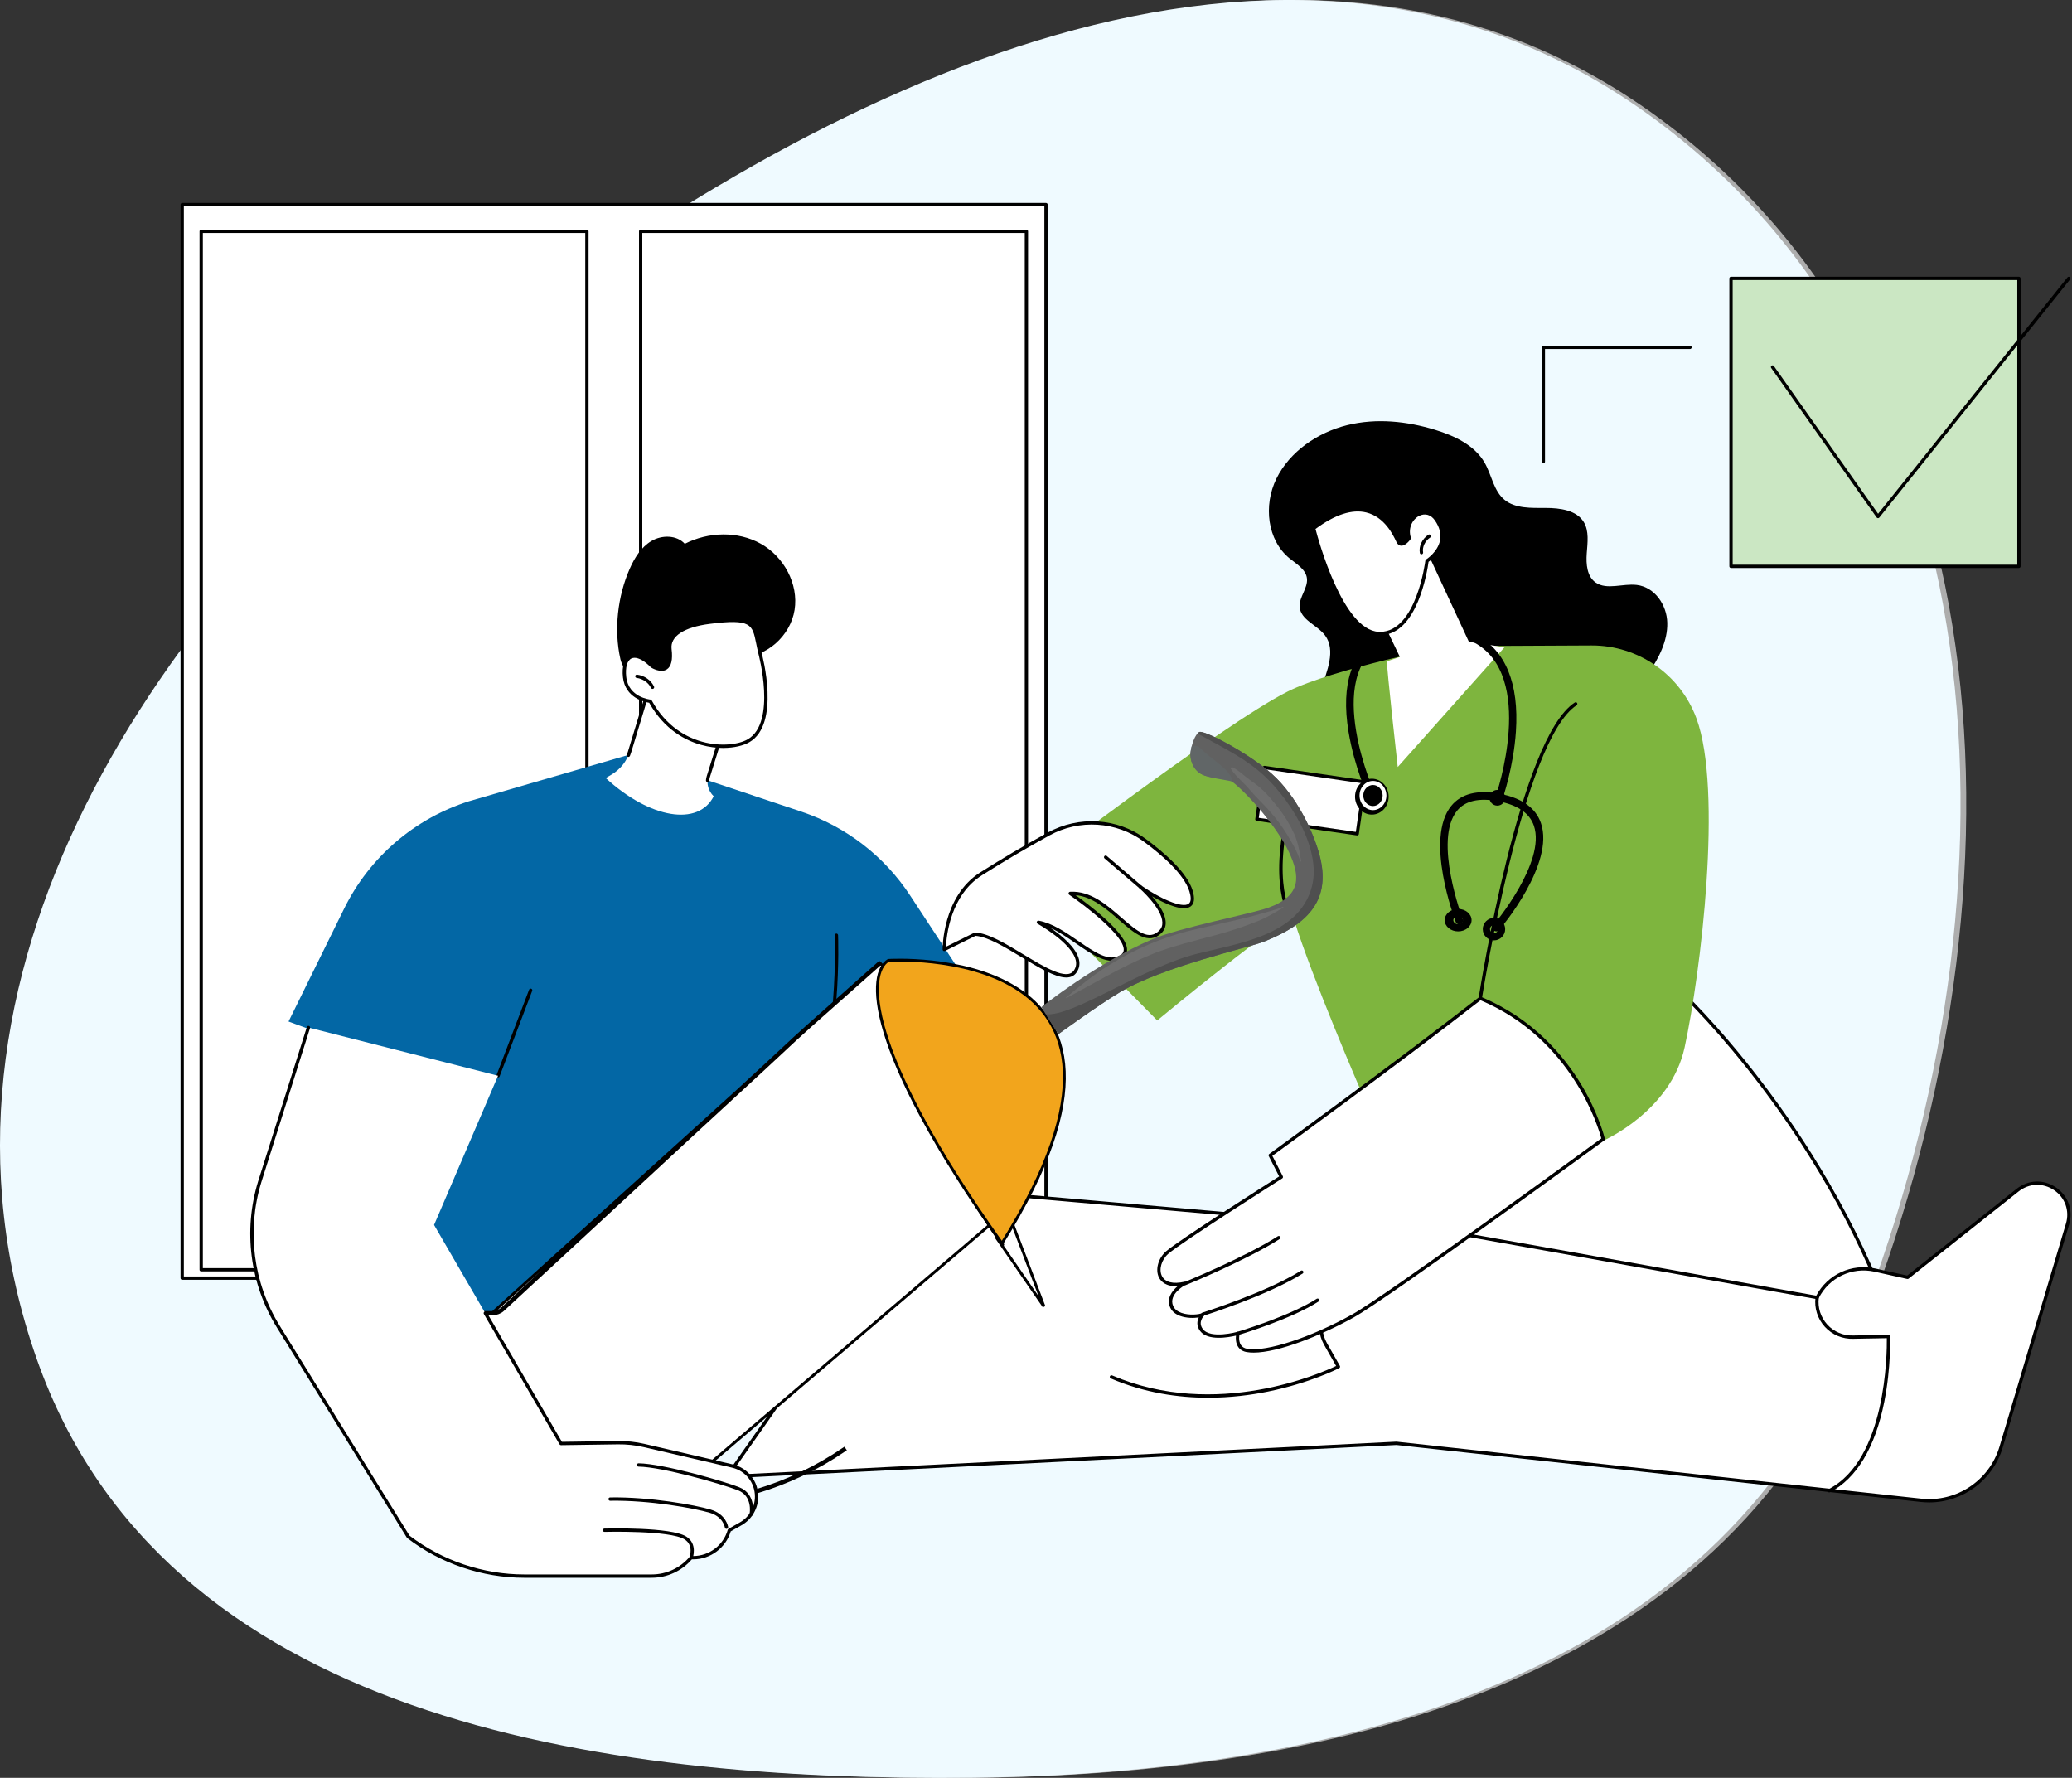 <svg xmlns="http://www.w3.org/2000/svg" width="725" height="622" viewBox="0 0 725 622" fill="none"><rect x="0" y="0" width="725" height="622" fill="#333333" stroke="none"/><path fill-rule="evenodd" clip-rule="evenodd" d="M342.341 621.944C468.701 620.652 602.215 587.263 650.096 468.92C710.199 320.368 707.571 132.087 577.996 39.495C451.837 -50.656 289.973 28.971 167.303 123.925C56.271 209.87 -32.005 342.131 14.84 475.413C59.062 601.233 210.386 623.292 342.341 621.944Z" fill="white" fill-opacity="0.6"></path><path fill-rule="evenodd" clip-rule="evenodd" d="M340.341 621.944C466.701 620.652 600.215 587.263 648.096 468.92C708.199 320.368 705.571 132.087 575.996 39.495C449.837 -50.656 287.973 28.971 165.303 123.925C54.271 209.87 -34.005 342.131 12.84 475.413C57.062 601.233 208.386 623.292 340.341 621.944Z" fill="#EFFAFF"></path><g clip-path="url(#clip0_917_22157)"><path d="M366.01 71.578H63.75V447.163H366.01V71.578Z" fill="white"></path><path d="M366.01 447.744H63.75C63.429 447.744 63.172 447.484 63.172 447.166V71.578C63.172 71.258 63.432 71 63.75 71H366.01C366.331 71 366.588 71.26 366.588 71.578V447.163C366.588 447.484 366.328 447.741 366.01 447.741V447.744ZM64.328 446.585H365.429V72.159H64.328V446.585Z" fill="black"></path><path d="M205.368 80.93H70.398V444.232H205.368V80.93Z" fill="white"></path><path d="M205.368 444.81H70.399C70.078 444.81 69.82 444.55 69.82 444.232V80.93C69.82 80.609 70.081 80.352 70.399 80.352H205.368C205.688 80.352 205.946 80.612 205.946 80.93V444.232C205.946 444.553 205.686 444.81 205.368 444.81ZM70.979 443.654H204.789V81.511H70.979V443.654Z" fill="black"></path><path d="M359.141 80.93H224.172V444.232H359.141V80.93Z" fill="white"></path><path d="M359.141 444.81H224.172C223.851 444.81 223.594 444.55 223.594 444.232V80.93C223.594 80.609 223.854 80.352 224.172 80.352H359.141C359.462 80.352 359.719 80.612 359.719 80.93V444.232C359.719 444.553 359.459 444.81 359.141 444.81ZM224.75 443.654H358.56V81.511H224.75V443.654Z" fill="black"></path><path d="M587.579 346.453C587.579 346.453 636.635 391.738 661.542 461.173L495.5 457.399V388.718L587.579 346.453Z" fill="white"></path><path d="M661.542 461.752C661.542 461.752 661.534 461.752 661.529 461.752L495.487 457.977C495.172 457.969 494.922 457.712 494.922 457.399V388.718C494.922 388.492 495.053 388.287 495.258 388.193L587.337 345.928C587.547 345.831 587.8 345.87 587.97 346.028C588.462 346.482 637.419 392.204 662.086 460.979C662.152 461.158 662.123 461.357 662.01 461.512C661.9 461.665 661.726 461.754 661.54 461.754L661.542 461.752ZM496.078 456.834L660.709 460.577C637.025 395.211 591.474 350.953 587.463 347.145L496.078 389.092V456.836V456.834Z" fill="black"></path><path d="M572.692 204.647C567.877 204.069 562.252 206.5 558.367 203.835C555.297 201.729 554.929 197.413 555.205 193.634C555.481 189.854 556.078 185.764 554.146 182.615C551.623 178.499 545.895 177.711 540.852 177.711C535.805 177.711 530.251 177.955 526.482 174.898C522.629 171.773 521.966 166.251 519.522 161.956C516.042 155.835 509.098 152.507 502.203 150.394C492.394 147.387 481.657 146.191 471.354 148.746C461.053 151.298 451.27 157.982 446.625 167.436C441.981 176.891 443.429 189.01 451.23 195.363C453.72 197.39 456.992 199.214 457.313 202.442C457.641 205.746 454.59 208.865 454.747 212.193C454.971 216.893 460.935 218.63 463.673 222.349C467.424 227.446 464.425 234.758 462.209 240.987C460.214 246.586 458.932 252.618 460.272 258.198C461.479 263.226 465.261 267.747 470.313 268.938C475.572 275.979 484.94 280.056 494.297 280.466C506.275 280.989 518.216 276.594 529.36 271.445C547.538 263.048 565.317 251.919 576.732 235.62C580.47 230.284 583.54 224.16 583.387 217.897C583.235 211.636 579.016 205.404 572.692 204.644V204.647Z" fill="black"></path><path d="M506.437 226.068L556.826 225.821C573.225 225.739 587.905 235.935 593.587 251.316C602.863 276.418 595.117 340.412 589.455 366.449C584.58 388.88 560.963 399.091 560.963 399.091L476.62 382.677C476.62 382.677 458.97 341.857 452.72 321.542C451.713 318.273 404.92 357.016 404.92 357.016L356.617 307.959C356.617 307.959 427.624 253.396 450.583 241.92C466.569 233.927 506.434 226.07 506.434 226.07L506.437 226.068Z" fill="#7EB53E"></path><path d="M517.947 349.861C517.918 349.861 517.886 349.861 517.857 349.853C517.542 349.803 517.326 349.508 517.374 349.19C517.955 345.482 531.785 258.223 551.028 245.773C551.296 245.599 551.656 245.675 551.83 245.944C552.003 246.212 551.927 246.572 551.659 246.745C532.85 258.917 518.662 348.467 518.52 349.369C518.475 349.656 518.228 349.858 517.947 349.858V349.861Z" fill="black"></path><path d="M451.97 321.866C451.794 321.866 451.62 321.787 451.507 321.634C451.152 321.164 442.944 309.735 451.412 279.243C451.497 278.936 451.817 278.757 452.125 278.841C452.432 278.928 452.614 279.246 452.527 279.553C444.234 309.41 452.351 320.827 452.432 320.94C452.622 321.198 452.569 321.561 452.314 321.75C452.209 321.829 452.088 321.866 451.967 321.866H451.97Z" fill="black"></path><path d="M477.505 273.615L442.398 268.531L439.775 286.647L474.882 291.731L477.505 273.615Z" fill="white"></path><path d="M474.898 292.287C474.869 292.287 474.843 292.287 474.814 292.282L439.706 287.199C439.391 287.154 439.17 286.86 439.217 286.542L441.84 268.427C441.862 268.274 441.943 268.138 442.067 268.046C442.19 267.954 442.343 267.914 442.498 267.935L477.605 273.019C477.921 273.063 478.142 273.358 478.094 273.676L475.471 291.791C475.45 291.943 475.369 292.08 475.245 292.172C475.145 292.248 475.022 292.287 474.898 292.287ZM440.447 286.134L474.409 291.05L476.867 274.08L442.905 269.165L440.447 286.134Z" fill="black"></path><path d="M305.559 461.305H135.661L108.131 360.032L100.961 357.391L120.43 317.857C129.264 299.921 145.032 286.366 164.088 280.323L220.522 263.93L280.563 284.013C296.105 289.257 309.442 299.558 318.444 313.268L348.032 358.324L310.122 389.891L305.557 461.311L305.559 461.305Z" fill="#0367A5"></path><path d="M174.276 376.948C174.208 376.948 174.137 376.935 174.068 376.908C173.769 376.795 173.619 376.459 173.734 376.162L185.139 346.24C185.252 345.94 185.586 345.791 185.886 345.906C186.185 346.019 186.335 346.356 186.219 346.653L174.815 376.575C174.725 376.806 174.507 376.948 174.273 376.948H174.276Z" fill="black"></path><path d="M283.04 391.177C282.959 391.177 282.875 391.159 282.796 391.122C282.507 390.988 282.38 390.643 282.515 390.352C293.646 366.42 292.1 327.611 292.085 327.222C292.071 326.902 292.318 326.634 292.639 326.618C292.957 326.602 293.228 326.852 293.244 327.172C293.259 327.564 294.818 366.651 283.566 390.841C283.469 391.051 283.258 391.174 283.04 391.174V391.177Z" fill="black"></path><path d="M322.449 415.35L512.475 431.932L635.827 453.943C639.567 446.491 647.886 442.535 656.018 444.344L667.462 446.891L705.963 416.38C714.442 409.659 726.525 417.857 723.434 428.234L700.199 506.238C696.572 518.415 684.776 526.264 672.159 524.892L488.648 504.958L254.352 516.638C254.352 516.638 325.934 415.35 322.449 415.35Z" fill="white"></path><path d="M675.017 525.628C674.05 525.628 673.077 525.575 672.097 525.47L488.634 505.539L254.381 517.217C254.166 517.227 253.953 517.111 253.845 516.917C253.737 516.722 253.753 516.483 253.879 516.305C280.82 478.182 320.801 420.465 321.968 415.673C321.903 415.573 321.866 415.455 321.871 415.326C321.887 414.984 322.215 414.735 322.547 414.779L512.528 431.359L635.512 453.301C639.465 445.85 647.892 441.947 656.148 443.784L667.324 446.27L705.609 415.931C709.67 412.711 715.066 412.508 719.358 415.413C723.659 418.325 725.48 423.424 723.995 428.405L700.76 506.409C697.335 517.911 686.782 525.63 675.022 525.633L675.017 525.628ZM488.652 504.379C488.673 504.379 488.694 504.379 488.715 504.382L672.226 524.316C684.563 525.656 696.1 517.984 699.648 506.072L722.883 428.069C724.218 423.582 722.578 418.99 718.707 416.367C714.843 413.752 709.983 413.933 706.327 416.832L667.826 447.343C667.689 447.451 667.51 447.493 667.339 447.453L655.895 444.906C648.013 443.153 639.972 446.972 636.348 454.198C636.232 454.426 635.98 454.553 635.728 454.508L512.376 432.498L323.051 415.978C322.349 418.217 317.342 426.959 289.46 467.369C274.341 489.282 258.907 511.182 255.511 515.994L488.62 504.374C488.62 504.374 488.639 504.374 488.649 504.374L488.652 504.379Z" fill="black"></path><path d="M640.021 522.126C639.811 522.126 639.606 522.01 639.503 521.808C639.359 521.524 639.472 521.174 639.758 521.03C660.055 510.711 660.276 473.256 660.21 468.172L648.495 468.385C644.721 468.525 641.075 466.997 638.52 464.198C635.963 461.399 634.772 457.635 635.253 453.874C635.293 453.556 635.587 453.332 635.902 453.372C636.22 453.411 636.444 453.703 636.404 454.021C635.965 457.443 637.051 460.871 639.377 463.417C641.703 465.967 645.023 467.355 648.466 467.229L660.77 467.005C660.77 467.005 660.778 467.005 660.78 467.005C661.091 467.005 661.348 467.252 661.359 467.565C661.361 467.673 661.711 478.431 659.319 490.435C656.136 506.416 649.554 517.353 640.287 522.065C640.202 522.107 640.113 522.128 640.024 522.128L640.021 522.126Z" fill="black"></path><path d="M352.435 423.338C352.402 423.219 352.358 423.066 352.305 422.88C352.164 422.386 351.952 421.659 351.674 420.725C351.118 418.857 350.293 416.166 349.22 412.874C347.074 406.288 343.938 397.301 339.976 387.691C336.013 378.079 331.227 367.854 325.784 358.789C320.427 349.866 314.452 342.101 308.026 337.145C281.123 360.964 280.186 361.841 274.581 367.089C272.966 368.601 270.963 370.476 267.84 373.367C258.513 382 257.285 383.114 256.056 384.229L256.055 384.229C254.831 385.34 253.605 386.452 244.28 395.083C238.263 400.653 232.248 406.224 226.233 411.795C209.476 427.316 192.718 442.837 175.927 458.327L175.927 458.327C175.052 459.132 173.639 459.64 172.47 459.671L172.468 459.671C166.419 459.818 160.366 459.847 154.318 459.876C153.713 459.879 153.108 459.882 152.503 459.885C149.263 459.901 146.023 459.897 142.664 459.893C141.394 459.892 140.106 459.89 138.795 459.89C138.819 459.939 138.841 459.987 138.862 460.032C139.029 460.384 139.138 460.615 139.271 460.848L139.272 460.85C142.128 465.898 144.984 470.946 147.841 475.995C157.102 492.359 166.363 508.724 175.596 525.105L175.596 525.106C175.928 525.696 176.265 526.022 176.641 526.212C177.027 526.407 177.509 526.488 178.186 526.486H178.187C184.967 526.467 191.744 526.479 198.52 526.49C209.327 526.508 220.13 526.526 230.937 526.424M352.435 423.338L230.942 526.924M352.435 423.338C351.572 424.157 351.125 425.006 350.913 425.871C350.688 426.787 350.736 427.698 350.78 428.524L350.78 428.535C350.825 429.387 350.864 430.152 350.687 430.9C350.515 431.625 350.133 432.356 349.281 433.096L348.944 433.39L349.198 433.758C351.949 437.747 354.669 441.692 357.389 445.637C360.016 449.448 362.644 453.26 365.301 457.112L352.435 423.338ZM230.937 526.424L230.942 526.924M230.937 526.424C230.937 526.424 230.937 526.424 230.937 526.424L230.942 526.924M230.937 526.424C254.302 526.197 276.032 520.02 295.343 506.84L295.624 507.253C276.224 520.494 254.396 526.696 230.942 526.924M172.456 459.171C173.521 459.142 174.814 458.672 175.588 457.959C192.378 442.47 209.135 426.95 225.892 411.43C231.907 405.858 237.923 400.287 243.94 394.716C253.267 386.083 254.494 384.971 255.72 383.858C256.947 382.746 258.173 381.633 267.5 373C270.623 370.109 272.627 368.233 274.242 366.721C279.871 361.451 280.795 360.587 308 336.5M172.456 459.171L308 336.506V336.5M172.456 459.171C166.413 459.318 160.365 459.347 154.317 459.376C153.711 459.379 153.106 459.382 152.5 459.385C149.263 459.401 146.025 459.397 142.667 459.393C141.319 459.392 139.951 459.39 138.556 459.39L172.456 459.171ZM308 336.5L308.003 336.503L308 336.5Z" fill="white" stroke="black"></path><path d="M350.782 436.008C350.601 436.008 350.42 435.922 350.307 435.761C348.151 432.694 297.738 360.465 314.539 345.575C314.778 345.365 315.144 345.383 315.357 345.625C315.569 345.864 315.546 346.23 315.307 346.443C299.273 360.652 350.732 434.355 351.255 435.096C351.439 435.359 351.376 435.719 351.114 435.903C351.011 435.974 350.895 436.008 350.78 436.008H350.782Z" fill="black"></path><path d="M422.757 489.005C412.257 489.005 400.463 487.317 388.672 482.266C388.378 482.139 388.241 481.8 388.367 481.506C388.493 481.212 388.835 481.077 389.127 481.201C425.573 496.822 462.62 480.242 467.514 477.9L463.251 470.404C459.579 463.727 461.984 455.253 468.608 451.505C468.886 451.347 469.238 451.445 469.396 451.723C469.554 452.002 469.457 452.354 469.178 452.512C463.104 455.95 460.898 463.722 464.26 469.836L468.823 477.86C468.902 477.997 468.92 478.16 468.876 478.312C468.831 478.465 468.726 478.591 468.587 478.662C468.487 478.715 458.394 483.874 443.582 486.876C437.732 488.061 430.603 489.005 422.755 489.005H422.757Z" fill="black"></path><path d="M350.57 435.002C417 329.001 310.843 336.002 310.843 336.002C303.67 340.218 301.573 365.922 350.57 435.002Z" fill="#F2A51C" stroke="black"></path><path d="M107.927 359.492L90.855 413.517C85.643 430.559 88.03 449.027 97.4 464.179L142.837 537.644C154.505 546.578 168.782 551.416 183.47 551.416H228.027C233.344 551.416 238.391 549.059 241.805 544.974H242.546C248.439 544.974 253.609 541.05 255.202 535.37L259.166 533.125C262.604 531.18 264.727 527.532 264.727 523.576C264.727 518.475 261.213 514.046 256.248 512.892L225.356 505.716C222.363 505.02 219.295 504.691 216.22 504.736L196.276 505.022L151.882 428.559L174.268 376.364L107.924 359.492H107.927Z" fill="white"></path><path d="M228.028 551.998H183.471C168.741 551.998 154.185 547.064 142.486 538.104C142.431 538.062 142.384 538.009 142.347 537.949L96.909 464.484C87.45 449.19 85.042 430.549 90.302 413.349L107.376 359.319C107.473 359.014 107.796 358.846 108.104 358.94C108.409 359.038 108.577 359.361 108.482 359.666L91.411 413.69C86.249 430.567 88.612 448.861 97.898 463.875L143.277 537.249C154.761 546.013 169.033 550.838 183.474 550.838H228.031C233.193 550.838 238.053 548.567 241.364 544.604C241.475 544.472 241.638 544.396 241.809 544.396H242.55C248.159 544.396 253.132 540.622 254.648 535.215C254.691 535.068 254.788 534.942 254.919 534.868L258.885 532.623C262.134 530.784 264.153 527.317 264.153 523.579C264.153 518.719 260.852 514.556 256.123 513.457L225.231 506.281C222.285 505.598 219.262 505.272 216.234 505.314L196.29 505.601C196.082 505.598 195.885 505.493 195.78 505.312L169.309 459.716C169.149 459.44 169.243 459.086 169.519 458.925C169.798 458.765 170.15 458.86 170.311 459.136L196.61 504.436L216.216 504.155C219.338 504.113 222.453 504.447 225.491 505.151L256.383 512.327C261.64 513.549 265.309 518.175 265.309 523.576C265.309 527.732 263.065 531.583 259.453 533.628L255.692 535.757C253.96 541.536 248.59 545.553 242.545 545.553H242.072C238.542 549.65 233.44 551.995 228.025 551.995L228.028 551.998Z" fill="black"></path><path d="M241.809 545.557C241.74 545.557 241.669 545.544 241.601 545.517C241.301 545.404 241.152 545.071 241.267 544.771C241.33 544.6 242.789 540.61 239.504 538.552C234.375 535.343 211.74 535.94 211.511 535.945C211.188 535.955 210.925 535.703 210.914 535.382C210.906 535.062 211.159 534.796 211.477 534.788C212.423 534.762 234.696 534.179 240.116 537.572C244.216 540.137 242.368 545.134 242.35 545.184C242.261 545.415 242.043 545.557 241.809 545.557Z" fill="black"></path><path d="M254.199 534.891C253.915 534.891 253.668 534.684 253.626 534.394C253.602 534.234 253 530.633 248.301 529.243C242.97 527.666 227.3 524.817 213.487 525.048C213.485 525.048 213.479 525.048 213.477 525.048C213.161 525.048 212.904 524.796 212.899 524.477C212.893 524.157 213.148 523.894 213.469 523.889C227.384 523.652 243.238 526.535 248.629 528.131C254.07 529.742 254.746 534.045 254.772 534.229C254.816 534.544 254.598 534.839 254.28 534.883C254.251 534.886 254.225 534.889 254.199 534.889V534.891Z" fill="black"></path><path d="M262.856 530.326C262.819 530.326 262.783 530.323 262.746 530.315C262.433 530.255 262.225 529.953 262.286 529.637C262.333 529.385 263.406 523.403 258.199 521.382C252.847 519.305 231.896 513.223 223.414 513.102C223.094 513.097 222.839 512.834 222.844 512.516C222.849 512.195 223.136 511.938 223.43 511.945C232.038 512.066 253.215 518.206 258.617 520.304C264.73 522.677 263.437 529.787 263.421 529.858C263.369 530.134 263.124 530.329 262.854 530.329L262.856 530.326Z" fill="black"></path><path d="M220.33 199.017C222.02 195.164 224.359 191.379 227.987 189.248C231.614 187.116 236.773 187.147 239.609 190.254C247.831 186.057 258.145 185.723 266.201 190.231C274.257 194.738 279.469 204.279 278.029 213.395C276.586 222.51 268.017 230.214 258.794 229.857C256.308 237.61 248.076 242.646 239.935 242.844C232.584 243.022 218.929 238.793 217.081 230.598C214.76 220.292 216.106 208.643 220.33 199.015V199.017Z" fill="black"></path><path d="M252.612 256.421L247.86 271.671C247.108 274.084 247.818 276.712 249.726 278.589C244.369 289.166 227.482 286.474 211.945 272.199L213.917 271.032C217.029 269.187 219.286 266.375 220.283 263.102L226.528 242.567C226.528 242.567 233.73 234.227 252.612 256.421Z" fill="white"></path><path d="M247.593 273.6C247.577 273.6 247.559 273.6 247.54 273.6C247.222 273.571 246.986 273.29 247.015 272.972C247.059 272.475 247.157 271.978 247.306 271.497L251.964 256.552C241.474 244.291 234.753 241.652 230.955 241.61C230.923 241.61 230.889 241.61 230.858 241.61C228.537 241.61 227.346 242.58 227.041 242.869L220.836 263.27C220.712 263.675 220.57 264.075 220.412 264.458C220.291 264.755 219.952 264.897 219.658 264.776C219.361 264.656 219.219 264.317 219.34 264.022C219.485 263.67 219.613 263.305 219.726 262.934L225.971 242.398C225.995 242.322 226.035 242.248 226.087 242.188C226.148 242.117 227.622 240.453 230.855 240.453C230.866 240.453 230.879 240.453 230.889 240.453C234.958 240.469 242.105 243.187 253.049 256.048C253.178 256.2 253.22 256.405 253.162 256.594L248.41 271.844C248.284 272.246 248.203 272.662 248.166 273.077C248.14 273.379 247.885 273.605 247.59 273.605L247.593 273.6Z" fill="black"></path><path d="M265.922 228.505C265.922 228.505 272.614 252.949 261.932 259.15C255.595 262.829 237.091 262.782 227.526 245.327C227.526 245.327 219.42 244.636 218.553 236.929C217.686 229.223 222.167 226.944 228.147 233.065C228.147 233.065 235.722 237.831 234.421 227.136C233.853 222.475 238.639 218.919 248.257 217.697C265.659 215.486 263.596 219.132 265.925 228.505H265.922Z" fill="white"></path><path d="M253.043 261.676C250.664 261.676 248.057 261.358 245.357 260.607C239.958 259.1 232.441 255.321 227.161 245.864C225.602 245.627 218.786 244.184 217.977 236.996C217.535 233.077 218.44 230.283 220.453 229.326C222.579 228.316 225.436 229.484 228.509 232.606C228.895 232.832 231.248 234.144 232.691 233.224C233.837 232.496 234.234 230.414 233.845 227.202C233.214 222.032 238.442 218.357 248.183 217.119C263.054 215.23 264.232 217.482 265.727 224.892C265.935 225.927 266.172 227.1 266.484 228.356C266.787 229.465 273.142 253.31 262.224 259.647C260.192 260.827 256.925 261.671 253.043 261.671V261.676ZM222.033 230.143C221.638 230.143 221.273 230.219 220.95 230.372C219.433 231.092 218.752 233.518 219.128 236.864C219.932 244.016 227.5 244.744 227.576 244.749C227.77 244.765 227.941 244.878 228.036 245.049C233.127 254.34 240.434 258.031 245.67 259.489C252.414 261.369 258.678 260.37 261.643 258.648C271.817 252.742 265.43 228.897 265.365 228.656C265.365 228.65 265.365 228.648 265.362 228.642C265.044 227.36 264.805 226.172 264.592 225.123C263.246 218.442 262.839 216.428 248.33 218.271C239.314 219.417 234.454 222.621 234.993 227.063C235.448 230.803 234.883 233.205 233.308 234.204C231.122 235.589 227.97 233.639 227.836 233.555C227.797 233.531 227.763 233.502 227.731 233.468C225.628 231.313 223.589 230.141 222.033 230.141V230.143Z" fill="black"></path><path d="M228.326 241.022C228.108 241.022 227.898 240.898 227.8 240.685C226.954 238.859 224.933 237.45 222.772 237.177C222.454 237.137 222.231 236.845 222.27 236.53C222.31 236.212 222.601 235.989 222.917 236.028C225.498 236.354 227.827 237.991 228.849 240.199C228.983 240.488 228.857 240.833 228.568 240.969C228.489 241.006 228.405 241.022 228.323 241.022H228.326Z" fill="black"></path><path d="M341.212 326.821L330.407 332.178C330.407 332.178 330.089 314.047 343.333 305.686C350.209 301.346 357.304 297.07 366.887 291.789C377.574 285.899 390.729 286.709 400.546 293.955C408.113 299.541 415.018 306.083 416.745 311.728C419.904 322.063 406.415 315.421 399.114 310.362C399.114 310.362 411.302 320.965 405.934 326.074C397.891 333.731 388.597 311.742 374.472 312.567C374.472 312.567 400.162 330.067 392.28 334.693C384.657 339.167 374.254 324.676 363.341 322.673C363.341 322.673 381.443 332.666 376.157 339.963C371.239 346.749 351.387 327.31 341.212 326.823V326.821Z" fill="white"></path><path d="M373.09 341.982C369.215 341.982 363.501 338.528 357.55 334.93C351.665 331.371 345.581 327.691 341.33 327.41L330.664 332.698C330.486 332.788 330.275 332.777 330.107 332.675C329.936 332.572 329.831 332.388 329.828 332.191C329.826 332.007 329.66 313.637 343.026 305.2C351.04 300.14 358.092 295.979 366.61 291.285C377.492 285.287 390.95 286.152 400.893 293.49C407.306 298.224 415.357 305.2 417.299 311.561C418.138 314.302 417.907 316.171 416.613 317.117C414.061 318.981 408.053 316.431 403.098 313.569C405.34 316.137 407.808 319.648 407.879 322.734C407.913 324.224 407.393 325.489 406.336 326.495C401.821 330.793 396.898 326.498 391.686 321.953C387.207 318.048 382.184 313.669 376.344 313.172C381.025 316.518 394.553 326.687 394.361 332.365C394.322 333.571 393.72 334.523 392.574 335.195C387.909 337.934 382.423 334.155 376.614 330.154C373.686 328.138 370.692 326.075 367.649 324.69C371.423 327.281 376.609 331.516 377.553 335.737C377.926 337.406 377.613 338.944 376.627 340.305C375.773 341.485 374.564 341.985 373.092 341.985L373.09 341.982ZM341.209 326.246C341.209 326.246 341.228 326.246 341.238 326.246C345.786 326.464 352.07 330.264 358.15 333.939C365.554 338.415 373.21 343.044 375.689 339.624C376.483 338.528 376.725 337.338 376.422 335.989C375.056 329.868 363.183 323.249 363.062 323.184C362.815 323.047 362.702 322.75 362.797 322.482C362.891 322.214 363.17 322.056 363.446 322.106C368.256 322.989 372.837 326.146 377.271 329.2C383.007 333.15 387.958 336.562 391.988 334.197C392.779 333.731 393.176 333.122 393.202 332.328C393.373 327.276 379.506 316.699 374.146 313.048C373.941 312.909 373.849 312.654 373.915 312.415C373.981 312.176 374.191 312.005 374.438 311.992C381.561 311.576 387.336 316.626 392.443 321.081C398.236 326.133 401.965 329.055 405.535 325.657C406.357 324.874 406.746 323.925 406.72 322.76C406.607 317.711 398.811 310.869 398.732 310.801C398.501 310.599 398.467 310.252 398.656 310.007C398.845 309.765 399.19 309.71 399.442 309.886C405.687 314.215 413.583 317.89 415.93 316.179C416.992 315.403 416.658 313.424 416.19 311.897C414.337 305.839 406.473 299.049 400.202 294.421C390.621 287.35 377.652 286.517 367.165 292.297C358.67 296.981 351.634 301.131 343.641 306.178C332.52 313.198 331.166 327.457 331.003 331.237L340.949 326.306C341.031 326.267 341.117 326.246 341.207 326.246H341.209Z" fill="black"></path><path d="M399.11 310.941C398.976 310.941 398.842 310.896 398.734 310.802L386.491 300.333C386.249 300.125 386.22 299.76 386.428 299.515C386.635 299.271 387.003 299.245 387.245 299.452L399.488 309.921C399.73 310.129 399.759 310.494 399.551 310.739C399.438 310.873 399.276 310.941 399.113 310.941H399.11Z" fill="black"></path><path d="M444.452 404.199L448.34 411.78C448.34 411.78 413.058 434.134 408.393 438.216C403.728 442.298 404.019 451.337 414.517 449.006C414.517 449.006 407.915 452.478 409.954 457.144C411.742 461.231 419.149 460.787 420.899 459.911C420.899 459.911 418.21 462.406 420.397 465.321C423.375 469.292 433.179 466.501 433.179 466.501C433.179 466.501 431.867 471.75 436.386 472.478C443.753 473.666 459.768 467.962 473.352 460.416C485.684 453.564 560.965 398.527 560.965 398.527C560.965 398.527 552.851 363.809 517.945 349.281C485.682 374.377 444.452 404.202 444.452 404.202V404.199Z" fill="white"></path><path d="M438.632 473.22C437.793 473.22 437.012 473.165 436.295 473.049C434.923 472.828 433.893 472.208 433.23 471.204C432.373 469.906 432.363 468.279 432.468 467.28C429.926 467.879 422.601 469.225 419.933 465.669C418.603 463.894 418.84 462.157 419.463 460.909C417.652 461.203 415.055 461.161 412.955 460.399C411.215 459.768 410.027 458.751 409.425 457.376C408.11 454.372 410.019 451.672 412.095 449.945C407.911 450.203 406.202 448.279 405.535 446.962C404.155 444.236 405.243 440.204 408.013 437.781C412.429 433.917 443.297 414.294 447.584 411.576L443.938 404.466C443.807 404.211 443.883 403.901 444.114 403.733C444.527 403.436 485.704 373.627 517.592 348.825C517.757 348.696 517.978 348.667 518.17 348.749C536.346 356.313 547.167 369.405 553.044 379.054C559.41 389.508 561.513 398.31 561.534 398.4C561.586 398.626 561.499 398.862 561.31 398.999C560.558 399.548 485.859 454.135 473.637 460.927C462.5 467.114 447.453 473.225 438.632 473.225V473.22ZM433.18 465.921C433.327 465.921 433.472 465.979 433.582 466.084C433.73 466.228 433.793 466.439 433.743 466.638C433.737 466.662 433.172 469.015 434.203 470.571C434.678 471.288 435.446 471.738 436.482 471.906C443.21 472.994 458.605 467.947 473.074 459.907C484.829 453.378 554.96 402.195 560.309 398.289C559.305 394.549 550.082 363.457 518.036 349.945C487.864 373.398 449.537 401.23 445.197 404.377L448.859 411.515C448.995 411.781 448.906 412.109 448.654 412.27C448.302 412.493 413.357 434.645 408.778 438.654C406.389 440.746 405.419 444.166 406.57 446.439C407.666 448.608 410.444 449.317 414.395 448.439C414.681 448.376 414.963 448.534 415.065 448.805C415.165 449.078 415.049 449.38 414.792 449.517C414.731 449.548 408.691 452.797 410.489 456.911C410.96 457.986 411.922 458.793 413.351 459.308C416.035 460.28 419.599 459.912 420.645 459.392C420.903 459.263 421.216 459.345 421.381 459.581C421.544 459.818 421.51 460.138 421.3 460.336C421.208 460.422 419.026 462.52 420.866 464.972C423.573 468.581 432.933 465.968 433.028 465.942C433.08 465.926 433.133 465.921 433.186 465.921H433.18Z" fill="black"></path><path d="M414.611 449.672C414.382 449.672 414.166 449.535 414.074 449.312C413.953 449.015 414.095 448.678 414.392 448.557C414.603 448.473 435.485 439.936 447.129 432.505C447.4 432.332 447.758 432.413 447.928 432.682C448.099 432.952 448.02 433.31 447.752 433.481C436.019 440.969 415.039 449.546 414.829 449.63C414.758 449.659 414.684 449.672 414.611 449.672Z" fill="black"></path><path d="M420.899 460.362C420.652 460.362 420.423 460.204 420.347 459.954C420.252 459.65 420.42 459.324 420.728 459.229C420.949 459.161 442.938 452.243 455.186 444.573C455.454 444.402 455.814 444.486 455.985 444.757C456.156 445.028 456.072 445.385 455.801 445.556C443.429 453.305 421.295 460.267 421.075 460.336C421.017 460.354 420.959 460.362 420.901 460.362H420.899Z" fill="black"></path><path d="M433.18 467.076C432.93 467.076 432.699 466.913 432.625 466.661C432.536 466.353 432.709 466.033 433.017 465.941C433.195 465.888 451.087 460.56 460.715 454.389C460.983 454.215 461.343 454.294 461.514 454.565C461.687 454.833 461.609 455.193 461.34 455.364C451.573 461.625 433.527 466.997 433.345 467.053C433.29 467.068 433.235 467.076 433.182 467.076H433.18Z" fill="black"></path><path d="M498.008 190.141L513.981 224.562L526.434 226.45L489.074 268.339C489.074 268.339 485.124 233.115 485.3 231.357L489.828 229.848L483.016 215.657L498.005 190.143L498.008 190.141Z" fill="white"></path><path d="M459.643 184.835C459.643 184.835 468.475 220.865 482.313 221.619C496.152 222.374 499.314 196.221 499.314 196.221C499.314 196.221 508.626 190.452 502.528 181.71C498.667 176.174 490.99 181.565 493.111 188.278C493.111 188.278 490.438 192.031 489.158 189.421C487.88 186.809 480.639 169.025 459.641 184.835H459.643Z" fill="white"></path><path d="M482.908 222.214C482.701 222.214 482.493 222.209 482.28 222.196C468.176 221.428 459.445 186.46 459.079 184.972C459.024 184.746 459.108 184.512 459.295 184.373C466.536 178.919 472.96 176.835 478.388 178.175C485.295 179.884 488.465 186.599 489.506 188.804C489.571 188.946 489.629 189.067 489.679 189.167C489.958 189.735 490.223 189.759 490.31 189.764C490.912 189.816 491.879 188.92 492.473 188.163C491.367 184.186 493.475 180.712 496.087 179.426C498.088 178.443 500.953 178.438 503.003 181.377C504.866 184.05 505.539 186.733 504.998 189.354C504.172 193.357 500.79 195.914 499.854 196.556C499.465 199.457 496.001 222.212 482.908 222.212V222.214ZM460.299 185.067C461.282 188.86 469.824 220.359 482.343 221.042C482.525 221.053 482.706 221.058 482.887 221.058C495.577 221.058 498.708 196.406 498.739 196.154C498.76 195.98 498.86 195.825 499.01 195.73C499.05 195.707 503.032 193.186 503.867 189.115C504.338 186.82 503.728 184.441 502.056 182.042C500.671 180.057 498.634 179.466 496.602 180.467C494.358 181.571 492.568 184.625 493.667 188.105C493.722 188.279 493.693 188.468 493.585 188.615C493.409 188.865 491.819 191.052 490.218 190.92C489.758 190.884 489.109 190.636 488.641 189.677C488.591 189.575 488.531 189.446 488.46 189.299C487.477 187.214 484.485 180.875 478.112 179.3C473.112 178.065 467.125 180.005 460.301 185.067H460.299Z" fill="black"></path><path d="M497.378 193.926C497.107 193.926 496.865 193.734 496.81 193.458C496.358 191.166 497.62 188.483 499.809 187.077C500.077 186.903 500.435 186.982 500.608 187.25C500.782 187.518 500.703 187.878 500.435 188.049C498.658 189.19 497.588 191.419 497.946 193.232C498.006 193.545 497.804 193.85 497.488 193.913C497.451 193.921 497.412 193.924 497.375 193.924L497.378 193.926Z" fill="black"></path><path d="M706.429 97.398H605.688V198.14H706.429V97.398Z" fill="#CBE7C3"></path><path d="M706.432 198.721H605.688C605.367 198.721 605.109 198.461 605.109 198.143V97.399C605.109 97.078 605.37 96.82 605.688 96.82H706.432C706.753 96.82 707.01 97.081 707.01 97.399V198.14C707.01 198.461 706.75 198.719 706.432 198.719V198.721ZM606.268 197.562H705.854V97.977H606.268V197.562Z" fill="black"></path><path d="M657.12 181.283C657.12 181.283 657.106 181.283 657.101 181.283C656.92 181.278 656.752 181.186 656.646 181.039L619.746 128.73C619.562 128.47 619.625 128.107 619.885 127.924C620.146 127.74 620.508 127.803 620.692 128.063L657.148 179.743L723.416 97.037C723.616 96.787 723.981 96.748 724.231 96.948C724.481 97.147 724.52 97.513 724.32 97.762L657.572 181.07C657.461 181.207 657.296 181.288 657.12 181.288V181.283Z" fill="black"></path><path d="M540.024 162.119C539.703 162.119 539.445 161.859 539.445 161.541V121.539C539.445 121.219 539.706 120.961 540.024 120.961H591.346C591.667 120.961 591.924 121.221 591.924 121.539C591.924 121.857 591.664 122.117 591.346 122.117H540.602V161.538C540.602 161.859 540.342 162.117 540.024 162.117V162.119Z" fill="black"></path><path d="M524.587 280.283C524.441 280.283 524.295 280.257 524.15 280.199C523.501 279.943 523.169 279.174 523.41 278.483C523.556 278.062 537.784 236.311 515.606 224.675C514.985 224.349 514.729 223.547 515.036 222.886C515.343 222.225 516.094 221.952 516.717 222.278C526.808 227.573 531.548 239.207 530.427 255.924C529.597 268.301 525.92 278.964 525.764 279.412C525.575 279.951 525.096 280.283 524.587 280.283Z" fill="black"></path><path d="M480.165 280.283C479.669 280.283 479.192 279.998 478.969 279.511C478.762 279.065 473.898 268.414 471.86 256.047C469.099 239.288 473.016 227.615 483.188 222.29C483.837 221.951 484.632 222.209 484.966 222.863C485.301 223.519 485.047 224.324 484.4 224.663C462.267 236.249 481.166 277.963 481.359 278.383C481.667 279.051 481.382 279.846 480.721 280.157C480.542 280.243 480.352 280.283 480.165 280.283Z" fill="black"></path><path d="M523.567 325.855C523.264 325.855 522.958 325.749 522.71 325.532C522.16 325.051 522.098 324.209 522.572 323.65C522.758 323.431 541.114 301.581 536.695 288.831C535.178 284.454 530.973 281.588 524.197 280.312C517.502 279.051 512.67 280.165 509.84 283.625C501.431 293.906 511.722 321.323 511.827 321.598C512.089 322.285 511.752 323.058 511.075 323.324C510.399 323.589 509.637 323.248 509.375 322.56C508.924 321.374 498.435 293.395 507.818 281.922C511.302 277.663 516.975 276.24 524.677 277.69C532.446 279.153 537.324 282.604 539.176 287.949C544.095 302.151 525.364 324.45 524.565 325.393C524.305 325.698 523.937 325.855 523.567 325.855Z" fill="black"></path><path d="M521.18 279.109C521.18 277.591 522.408 276.359 523.924 276.359C525.44 276.359 526.668 277.591 526.668 279.109C526.668 280.628 525.44 281.859 523.924 281.859C522.408 281.859 521.18 280.628 521.18 279.109Z" fill="black"></path><path d="M480.013 285.001C483.261 285.001 485.894 282.187 485.894 278.715C485.894 275.244 483.261 272.43 480.013 272.43C476.766 272.43 474.133 275.244 474.133 278.715C474.133 282.187 476.766 285.001 480.013 285.001Z" fill="black"></path><path d="M480.408 283.425C477.813 283.425 475.703 281.134 475.703 278.319C475.703 275.502 477.814 273.211 480.408 273.211C483.001 273.211 485.112 275.502 485.112 278.319C485.111 281.134 483.001 283.425 480.408 283.425ZM480.408 274.639C478.539 274.639 477.019 276.29 477.019 278.318C477.019 280.346 478.539 281.996 480.408 281.996C482.276 281.996 483.796 280.346 483.796 278.318C483.795 276.29 482.276 274.639 480.408 274.639Z" fill="white"></path><path d="M510.205 325.857C507.611 325.857 505.5 324.095 505.5 321.928C505.5 319.762 507.611 318 510.205 318C512.799 318 514.909 319.763 514.909 321.928C514.909 324.095 512.798 325.857 510.205 325.857ZM510.205 320.53C509.281 320.53 508.529 321.157 508.529 321.928C508.529 322.7 509.281 323.328 510.205 323.328C511.128 323.328 511.88 322.7 511.88 321.928C511.879 321.157 511.128 320.53 510.205 320.53Z" fill="black"></path><path d="M522.749 328.998C520.587 328.998 518.828 327.235 518.828 325.07C518.828 322.903 520.587 321.141 522.749 321.141C524.91 321.141 526.669 322.903 526.669 325.07C526.669 327.235 524.911 328.998 522.749 328.998ZM522.749 323.67C521.979 323.67 521.353 324.298 521.353 325.07C521.353 325.841 521.979 326.468 522.749 326.468C523.518 326.468 524.145 325.841 524.145 325.07C524.145 324.298 523.518 323.67 522.749 323.67Z" fill="black"></path></g><path d="M370.313 361.818C370.313 361.818 384.202 351.734 391.607 347.297C407.07 338.025 436.575 331.693 442.32 329.417C458.216 323.115 465.877 314.512 461.643 298.89C459.577 291.265 453.833 278.55 444.942 270.666C436.675 263.337 421.186 255.276 419.635 256.1C418.085 256.923 416.858 260.751 416.577 263.211C416.296 265.672 417.361 269.419 420.729 271.016C424.097 272.612 428.626 271.549 431.054 273.402C436.585 277.622 446.958 289.474 450.978 298.059C454.851 306.327 455.693 313.306 443.785 317.572C437.86 319.695 412.712 324.538 403.263 328.568C383.513 336.993 364.37 352.36 364.37 352.36L370.313 361.818Z" fill="#616161"></path><path d="M440.457 269.722C450.377 277.969 462.699 296.429 459.011 310.28C454.408 327.574 432.536 330.116 418.1 333.869C399.558 338.691 375.394 355.797 365.932 354.845L370.313 361.818C370.313 361.818 384.202 351.734 391.606 347.297C407.071 338.025 436.576 331.693 442.32 329.417C458.216 323.115 465.877 314.512 461.643 298.89C459.577 291.265 453.833 278.55 444.942 270.666C436.675 263.337 421.186 255.276 419.635 256.1C419.42 256.213 419.213 256.396 419.013 256.614C426.327 260.75 433.948 264.309 440.457 269.722Z" fill="#4F4F4F"></path><path d="M419.814 261.553C419.444 261.152 418.149 260.602 416.949 261.217C416.776 261.92 416.649 262.604 416.58 263.208C416.299 265.668 417.364 269.416 420.732 271.012C423.349 272.253 428.569 272.754 431.057 273.399C431.45 269.746 423.441 265.48 419.814 261.553Z" fill="#616667"></path><path d="M387.851 337.783C382.586 341.079 377.694 345.054 372.957 349.061L373.074 349.228C382.821 344.032 392.371 338.233 402.604 334.022C412.381 329.998 422.883 328.252 432.876 324.899C435.593 323.987 438.29 323.008 440.935 321.907C443.8 320.714 446.305 319.106 448.978 317.569C449.152 317.47 449.019 317.218 448.836 317.295C446.282 318.365 443.479 318.991 440.828 319.783C438.298 320.538 435.735 321.177 433.159 321.755C427.964 322.919 422.767 324.093 417.582 325.307C407.022 327.775 397.03 332.039 387.851 337.783Z" fill="#6F6F6F"></path><path d="M430.696 268.998C432.446 271.689 435.164 273.758 437.228 276.232C439.428 278.867 441.973 281.171 444.231 283.757C446.408 286.25 448.473 288.901 450.2 291.727C452.029 294.717 453.977 297.971 454.992 301.334C455.04 301.493 455.269 301.448 455.245 301.282C454.753 297.86 454.193 294.626 452.716 291.456C451.249 288.304 449.416 285.36 447.282 282.618C445.179 279.916 442.9 277.196 440.24 275.025C438.809 273.856 437.256 272.842 435.813 271.687C434.361 270.526 432.966 269.267 431.286 268.46C430.966 268.307 430.445 268.613 430.696 268.998Z" fill="#6E6E6E"></path><defs><clipPath id="clip0_917_22157"><rect width="721.503" height="481" fill="white" transform="translate(3 71)"></rect></clipPath></defs></svg>